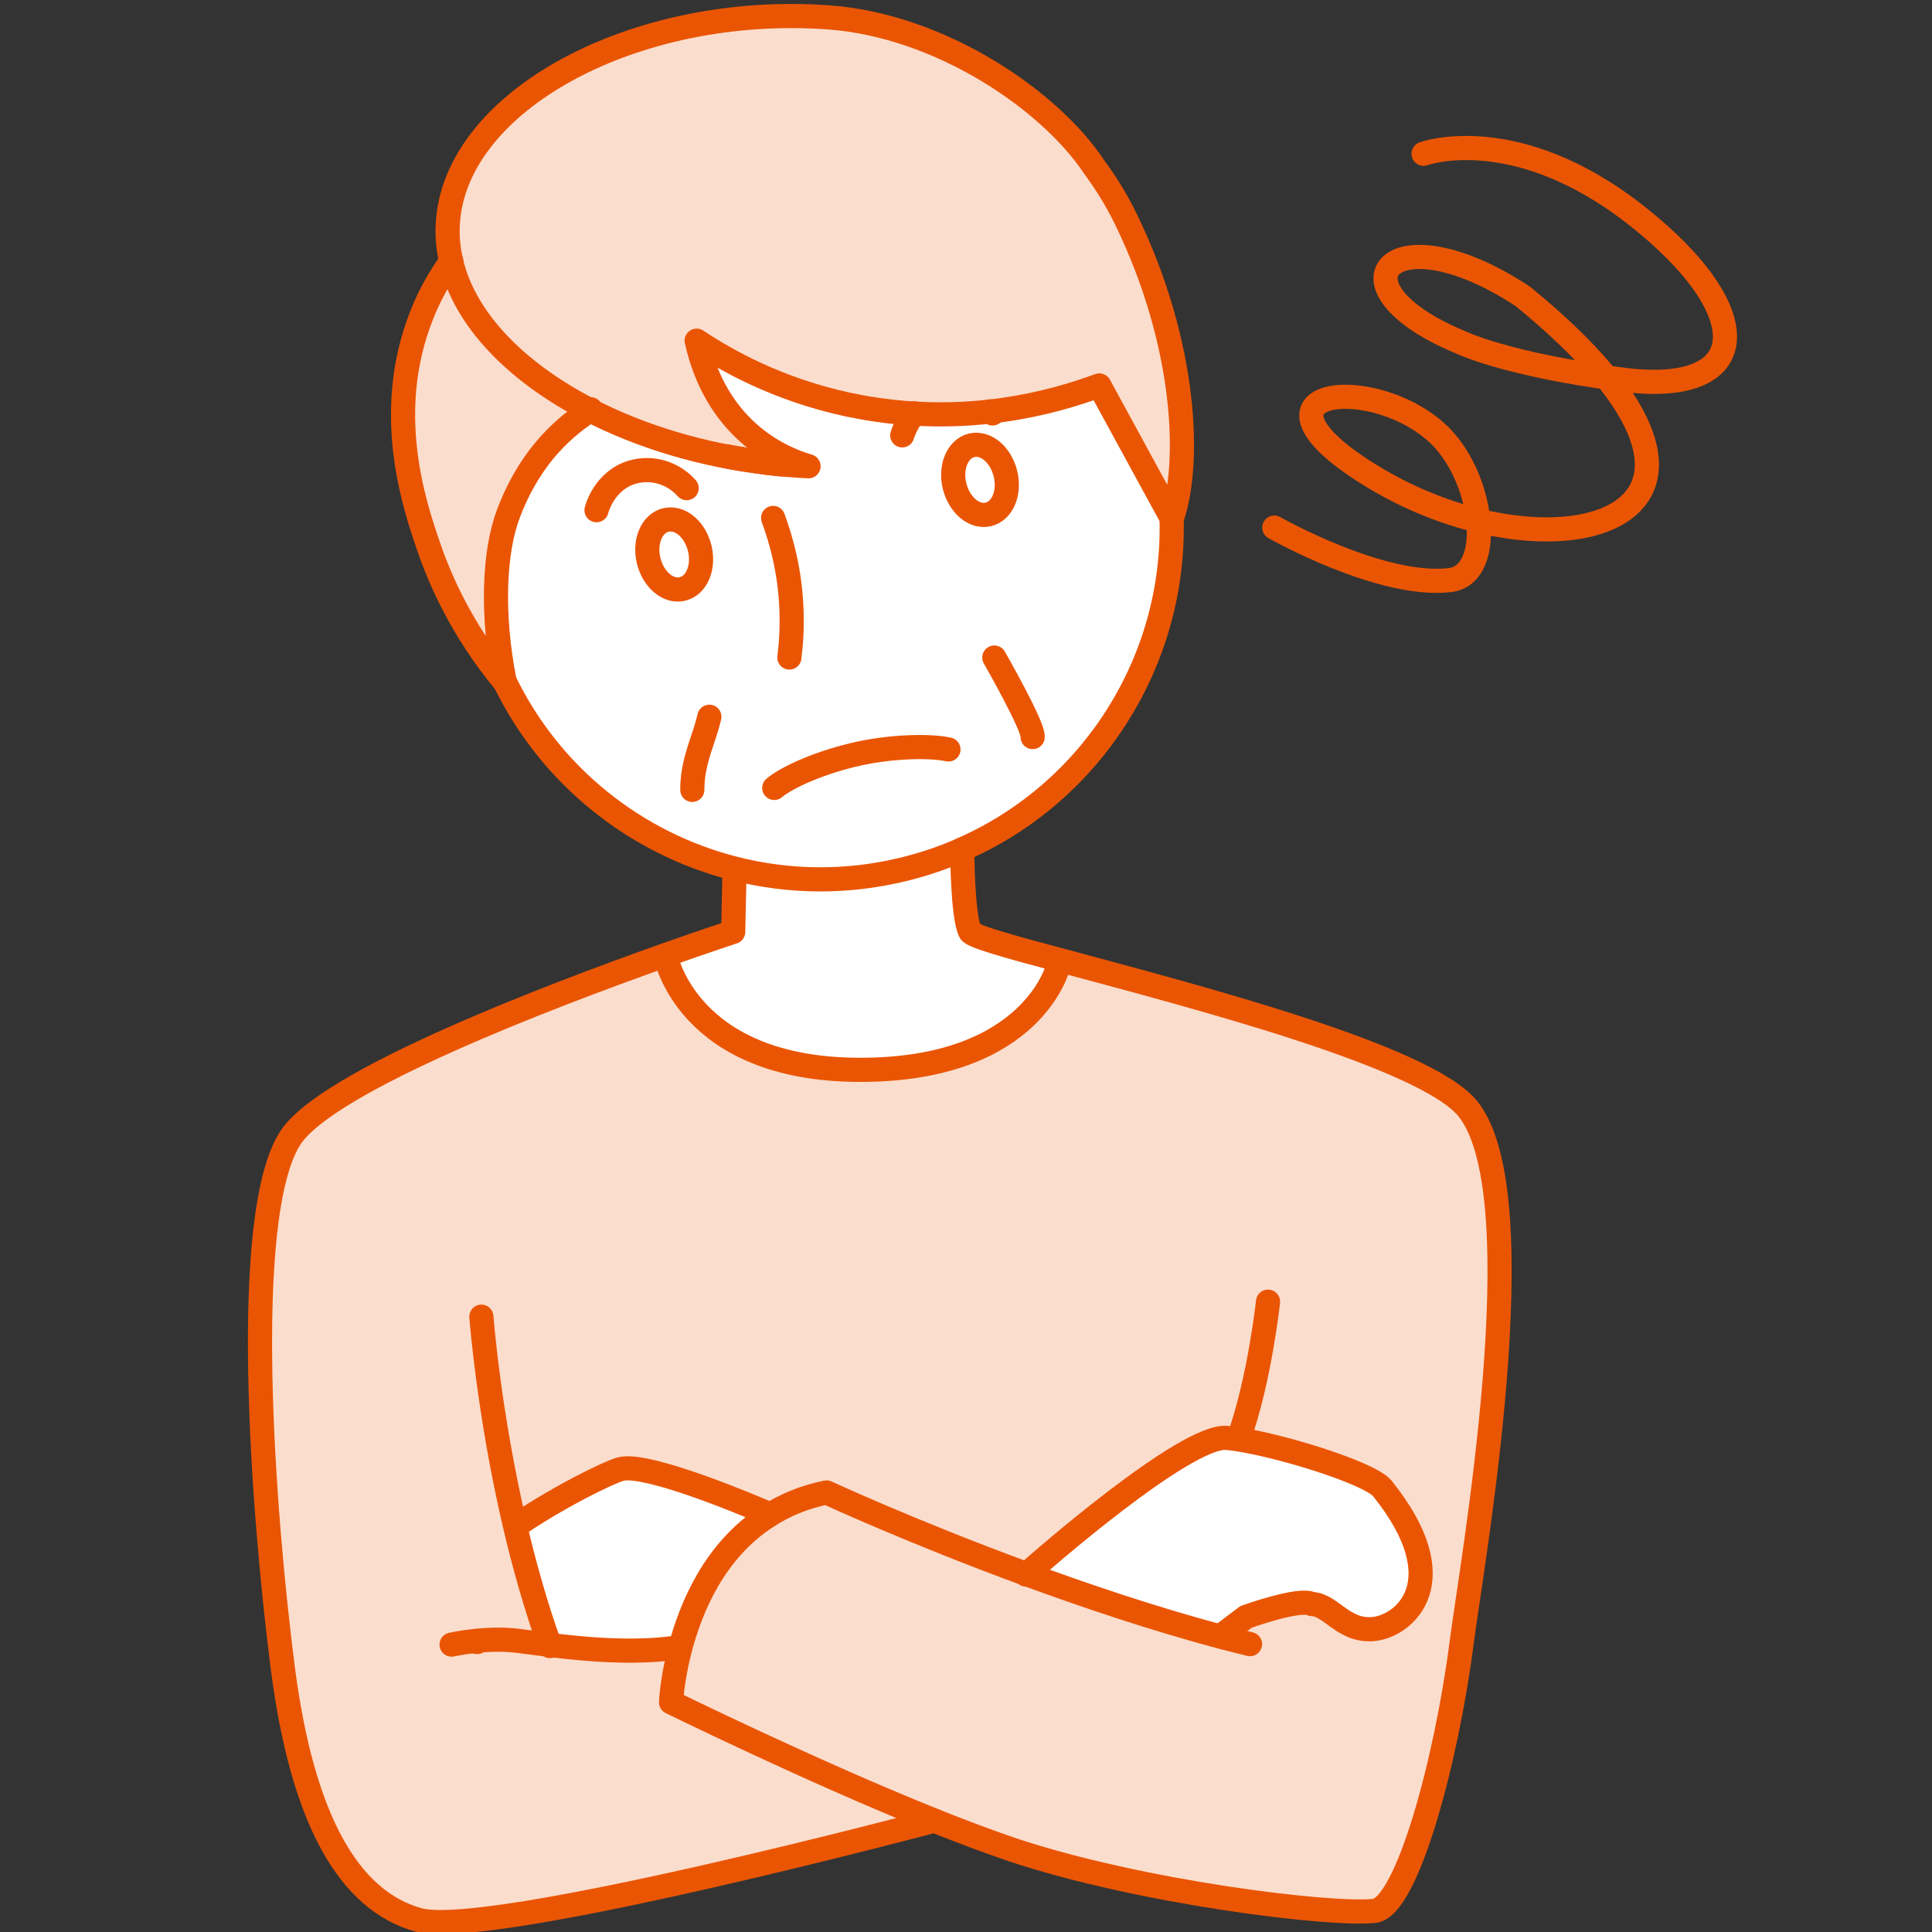 <?xml version="1.0" encoding="UTF-8"?>
<svg id="_レイヤー_1" data-name="レイヤー_1" xmlns="http://www.w3.org/2000/svg" version="1.1" viewBox="0 0 120 120">
  <rect x="0" y="0" width="120" height="120" fill="#333333" stroke="none"/>
  <!-- Generator: Adobe Illustrator 29.4.0, SVG Export Plug-In . SVG Version: 2.1.0 Build 152)  -->
  <defs>
    <style>
      .st0 {
        fill: none;
        stroke: #ea5504;
        stroke-linecap: round;
        stroke-linejoin: round;
        stroke-width: 1.5px;
      }

      .st1 {
        fill: #fff;
      }

      .st2 {
        fill: #fbddcd;
      }
    </style>
  </defs>
  <g>
    <g>
      <path class="st1" d="M62.45,29.42c.29,1.19-.18,2.31-1.06,2.53-.88.21-1.81-.58-2.1-1.76-.29-1.18.18-2.31,1.06-2.53.88-.21,1.81.58,2.1,1.76Z"/>
      <path class="st1" d="M43.46,34.05c.29,1.19-.19,2.32-1.07,2.53-.87.22-1.81-.57-2.1-1.75s.19-2.32,1.06-2.53c.88-.22,1.82.57,2.11,1.75Z"/>
      <path class="st1" d="M76.19,89.32c2.65.25,8.84,2.13,9.65,3.14,4.66,5.8,1.36,8.54-.53,8.73s-2.64-1.51-3.85-1.55c-.75-.41-4.09.8-4.09.8l-1.6,1.21h0c-4.17-1.11-8.34-2.5-12.03-3.87.76-.68,9.88-8.68,12.43-8.45Z"/>
      <path class="st1" d="M47.47,93.91l.17.29c-3.26,2.1-4.73,5.64-5.41,8.24l-.31-.09c-2.63.36-5.61.09-7.77-.18-.9-2.49-1.6-5.05-2.17-7.48l.31-.07c2.54-1.7,5.47-3.14,6.26-3.37,1.68-.48,8.93,2.66,8.93,2.66Z"/>
      <path class="st1" d="M65.82,59.64l-.08.34s-1.51,6.48-12.31,6.48-12.1-7.12-12.1-7.12h0c2.53-.91,4.2-1.45,4.2-1.45l.08-3.74v-.19c3.35.85,6.93.92,10.52.04,1.27-.31,2.47-.72,3.62-1.23l.02.05s0,4.09.49,5.06c.13.28,2.35.91,5.56,1.76Z"/>
      <path class="st1" d="M60.35,27.66c-.88.22-1.35,1.36-1.06,2.53.29,1.19,1.23,1.97,2.1,1.76.88-.22,1.35-1.35,1.06-2.53s-1.23-1.97-2.1-1.76ZM43.46,34.05c-.29-1.19-1.24-1.97-2.11-1.75-.87.21-1.35,1.35-1.06,2.53s1.24,1.97,2.1,1.75c.88-.21,1.36-1.35,1.07-2.53ZM36.61,25.47c3.2,1.65,7.05,2.82,11.15,3.29.37.05.74.08,1.12.11.44.04.88.07,1.33.09-1.99-.58-5.75-2.43-6.95-7.8,1.91,1.27,5.09,3.04,9.4,3.97.9.19,2.32.45,4.13.56,1.37.08,2.97.07,4.72-.13.26-.03.52-.06.78-.1,2.49-.35,4.51-.98,5.98-1.52l4.52,8.29h0c.23,8.81-4.9,16.99-13.02,20.54-1.15.51-2.35.92-3.62,1.23-3.59.88-7.17.81-10.51-.04-6.15-1.55-11.45-5.76-14.29-11.64-.82-4.16-.66-8.06.24-10.42,1.65-4.38,4.44-5.93,5.03-6.42Z"/>
      <path class="st2" d="M36.61,25.47c-4.52-2.32-7.76-5.6-8.6-9.24-.17-.74-.25-1.49-.21-2.25.35-7.69,11.61-13.78,23.67-12.9,6.95.51,13.74,5.14,16.48,9.3h0c.72.95,1.38,2.02,1.97,3.23,3.82,7.85,4.03,15.31,2.84,18.61l-4.52-8.29c-1.46.55-3.49,1.18-5.98,1.52-.26.04-.52.07-.78.1-1.75.2-3.35.21-4.72.13-1.81-.11-3.24-.37-4.13-.56-4.3-.93-7.48-2.7-9.4-3.97,1.21,5.37,4.96,7.22,6.95,7.8-.45-.02-.89-.05-1.33-.09-.37-.03-.75-.07-1.12-.11-4.09-.47-7.95-1.63-11.15-3.29Z"/>
      <path class="st2" d="M77.39,100.43s3.34-1.21,4.09-.8c1.21.04,1.96,1.74,3.85,1.55s5.19-2.93.53-8.73c-.82-1.01-7-2.89-9.65-3.14-2.55-.23-11.68,7.77-12.43,8.45,3.69,1.36,7.85,2.76,12.03,3.88h0s1.6-1.22,1.6-1.22ZM58.03,113.08s-27.7,7.37-32.04,6.17c-4.34-1.21-7.23-6.28-8.44-15.69-1.22-9.41-2.66-28.07.48-32.89,2.31-3.56,16.19-8.83,23.3-11.35h0s1.3,7.13,12.1,7.13,12.31-6.48,12.31-6.48l.08-.34c8.18,2.21,22.79,5.97,25.38,9.27,4.31,5.49.19,28.38-.42,33.17-.93,7.24-3.38,16.39-5.42,16.62-2.75.29-14.48-1.14-22.45-3.79-1.48-.5-3.15-1.13-4.88-1.82ZM31.98,94.69c.57,2.43,1.28,4.99,2.17,7.48,2.16.27,5.14.54,7.77.18l.31.09c.68-2.6,2.15-6.14,5.41-8.24l-.17-.29s-7.24-3.14-8.93-2.66c-.79.23-3.72,1.66-6.26,3.37l-.31.07Z"/>
      <path class="st2" d="M31.58,31.89c-.9,2.36-1.06,6.26-.24,10.42v.03c-2.71-3.29-4.05-6.42-4.72-8.41-.88-2.57-2.82-8.28-.45-14.31.54-1.37,1.22-2.49,1.84-3.39.84,3.64,4.08,6.91,8.6,9.24-.59.49-3.38,2.03-5.03,6.42Z"/>
    </g>
    <g>
      <path class="st0" d="M58.91,46.55c-1.09-.24-3.38-.21-5.53.25-2.31.5-4.46,1.44-5.29,2.14"/>
      <path class="st0" d="M48.87,28.87c-.37-.03-.75-.07-1.12-.11-.17-.02-.34-.05-.51-.08-.68-.09-1.36-.19-2.01-.32-.04,0-.07,0-.1-.02"/>
      <path class="st0" d="M31.34,42.31c2.84,5.88,8.14,10.08,14.29,11.64,3.34.85,6.92.92,10.51.04,1.27-.31,2.47-.72,3.62-1.23"/>
      <path class="st0" d="M28.03,16.21s0,.02-.02.03c-.63.9-1.31,2.01-1.84,3.39-2.37,6.03-.43,11.74.45,14.31.68,1.99,2.01,5.12,4.72,8.41v-.03c-.82-4.16-.66-8.06.24-10.42,1.65-4.38,4.44-5.93,5.03-6.42.04-.02.06-.04.08-.06"/>
      <path class="st0" d="M43.46,34.05c.29,1.19-.19,2.32-1.07,2.53-.87.22-1.81-.57-2.1-1.75s.19-2.32,1.06-2.53c.88-.22,1.82.57,2.11,1.75Z"/>
      <path class="st0" d="M62.45,29.42c.29,1.19-.18,2.31-1.06,2.53-.88.21-1.81-.58-2.1-1.76-.29-1.18.18-2.31,1.06-2.53.88-.21,1.81.58,2.1,1.76Z"/>
      <path class="st0" d="M37.05,31.69c.02-.09.49-1.84,2.21-2.36,1.22-.36,2.54.03,3.39.99"/>
      <path class="st0" d="M61.65,25.68s-.1-.08-.15-.13h0"/>
      <path class="st0" d="M56.78,25.67h0c-.54.66-.72,1.33-.74,1.37"/>
      <path class="st0" d="M59.75,52.76c8.12-3.56,13.25-11.74,13.02-20.53h0c1.19-3.31.98-10.77-2.84-18.62-.59-1.21-1.26-2.28-1.97-3.24h0c-2.74-4.14-9.53-8.78-16.48-9.29-12.07-.88-23.32,5.21-23.67,12.9-.04.76.04,1.51.21,2.25.84,3.64,4.08,6.91,8.6,9.24,3.2,1.65,7.05,2.82,11.15,3.29.37.05.74.08,1.12.11.44.04.88.07,1.33.09-1.99-.58-5.75-2.43-6.95-7.8,1.91,1.27,5.09,3.04,9.4,3.97.9.19,2.32.45,4.13.56,1.37.08,2.97.07,4.72-.13.26-.03.52-.06.78-.1,2.49-.35,4.51-.98,5.98-1.52l4.52,8.29"/>
      <path class="st0" d="M48.02,32.17c.52,1.41,1.06,3.37,1.14,5.72.04,1.1-.02,2.08-.13,2.95"/>
      <path class="st0" d="M59.77,52.81s0,4.09.49,5.06c.13.28,2.35.91,5.56,1.76,8.18,2.21,22.79,5.97,25.38,9.27,4.31,5.49.19,28.38-.42,33.17-.93,7.24-3.38,16.39-5.42,16.62-2.75.29-14.48-1.14-22.45-3.79-1.48-.5-3.15-1.13-4.88-1.82-7.56-3.03-16.35-7.35-16.35-7.35,0,0,.06-1.39.55-3.29.68-2.6,2.15-6.14,5.41-8.24,1.04-.68,2.26-1.21,3.7-1.5,0,0,5.31,2.46,12.42,5.07,3.69,1.36,7.85,2.76,12.03,3.88.62.16,1.24.32,1.85.47"/>
      <path class="st0" d="M45.62,54.14l-.08,3.74s-1.67.55-4.2,1.44c-7.11,2.52-20.99,7.79-23.3,11.35-3.14,4.82-1.69,23.48-.48,32.89,1.21,9.42,4.09,14.49,8.44,15.69,4.34,1.21,32.04-6.17,32.04-6.17"/>
      <path class="st0" d="M29.63,101.92v.07"/>
      <path class="st0" d="M47.47,93.91s-7.24-3.14-8.93-2.66c-.79.23-3.72,1.66-6.26,3.37"/>
      <path class="st0" d="M29.9,81.78s.44,5.93,2.07,12.91c.57,2.43,1.28,4.99,2.17,7.48,0,.02,0,.05.02.07"/>
      <path class="st0" d="M28.05,102.15s2.13-.48,4.07-.24c.52.07,1.22.16,2.03.26,2.16.27,5.14.54,7.77.18"/>
      <path class="st0" d="M78.76,80.85s-.52,4.84-1.82,8.49"/>
      <path class="st0" d="M75.79,101.64l1.6-1.21s3.34-1.21,4.09-.8c1.21.04,1.96,1.74,3.85,1.55s5.19-2.93.53-8.73c-.82-1.01-7-2.89-9.65-3.14-2.55-.23-11.68,7.77-12.43,8.45-.03.02-.05.04-.05.04"/>
      <path class="st0" d="M41.33,59.33s1.3,7.12,12.1,7.12,12.31-6.48,12.31-6.48"/>
    </g>
    <path class="st0" d="M44.06,44.52c-.35,1.51-1.06,2.73-1.06,4.54"/>
    <path class="st0" d="M61.76,40.84s2.47,4.32,2.38,4.94"/>
  </g>
  <path class="st0" d="M79.15,32.77s6.62,3.76,10.9,3.26c2.88-.33,2.12-6.59-.88-9.22-4.28-3.76-12.64-2.5-3.87,2.82,11.32,6.87,26.36,2.73,9.3-11.21-8.21-5.43-12.32-.68-3.93,2.82,0,0,2.79,1.39,10.1,2.34,8.16,1.06,8.49-4.17.93-10.15s-13.28-3.88-13.28-3.88"/>
</svg>